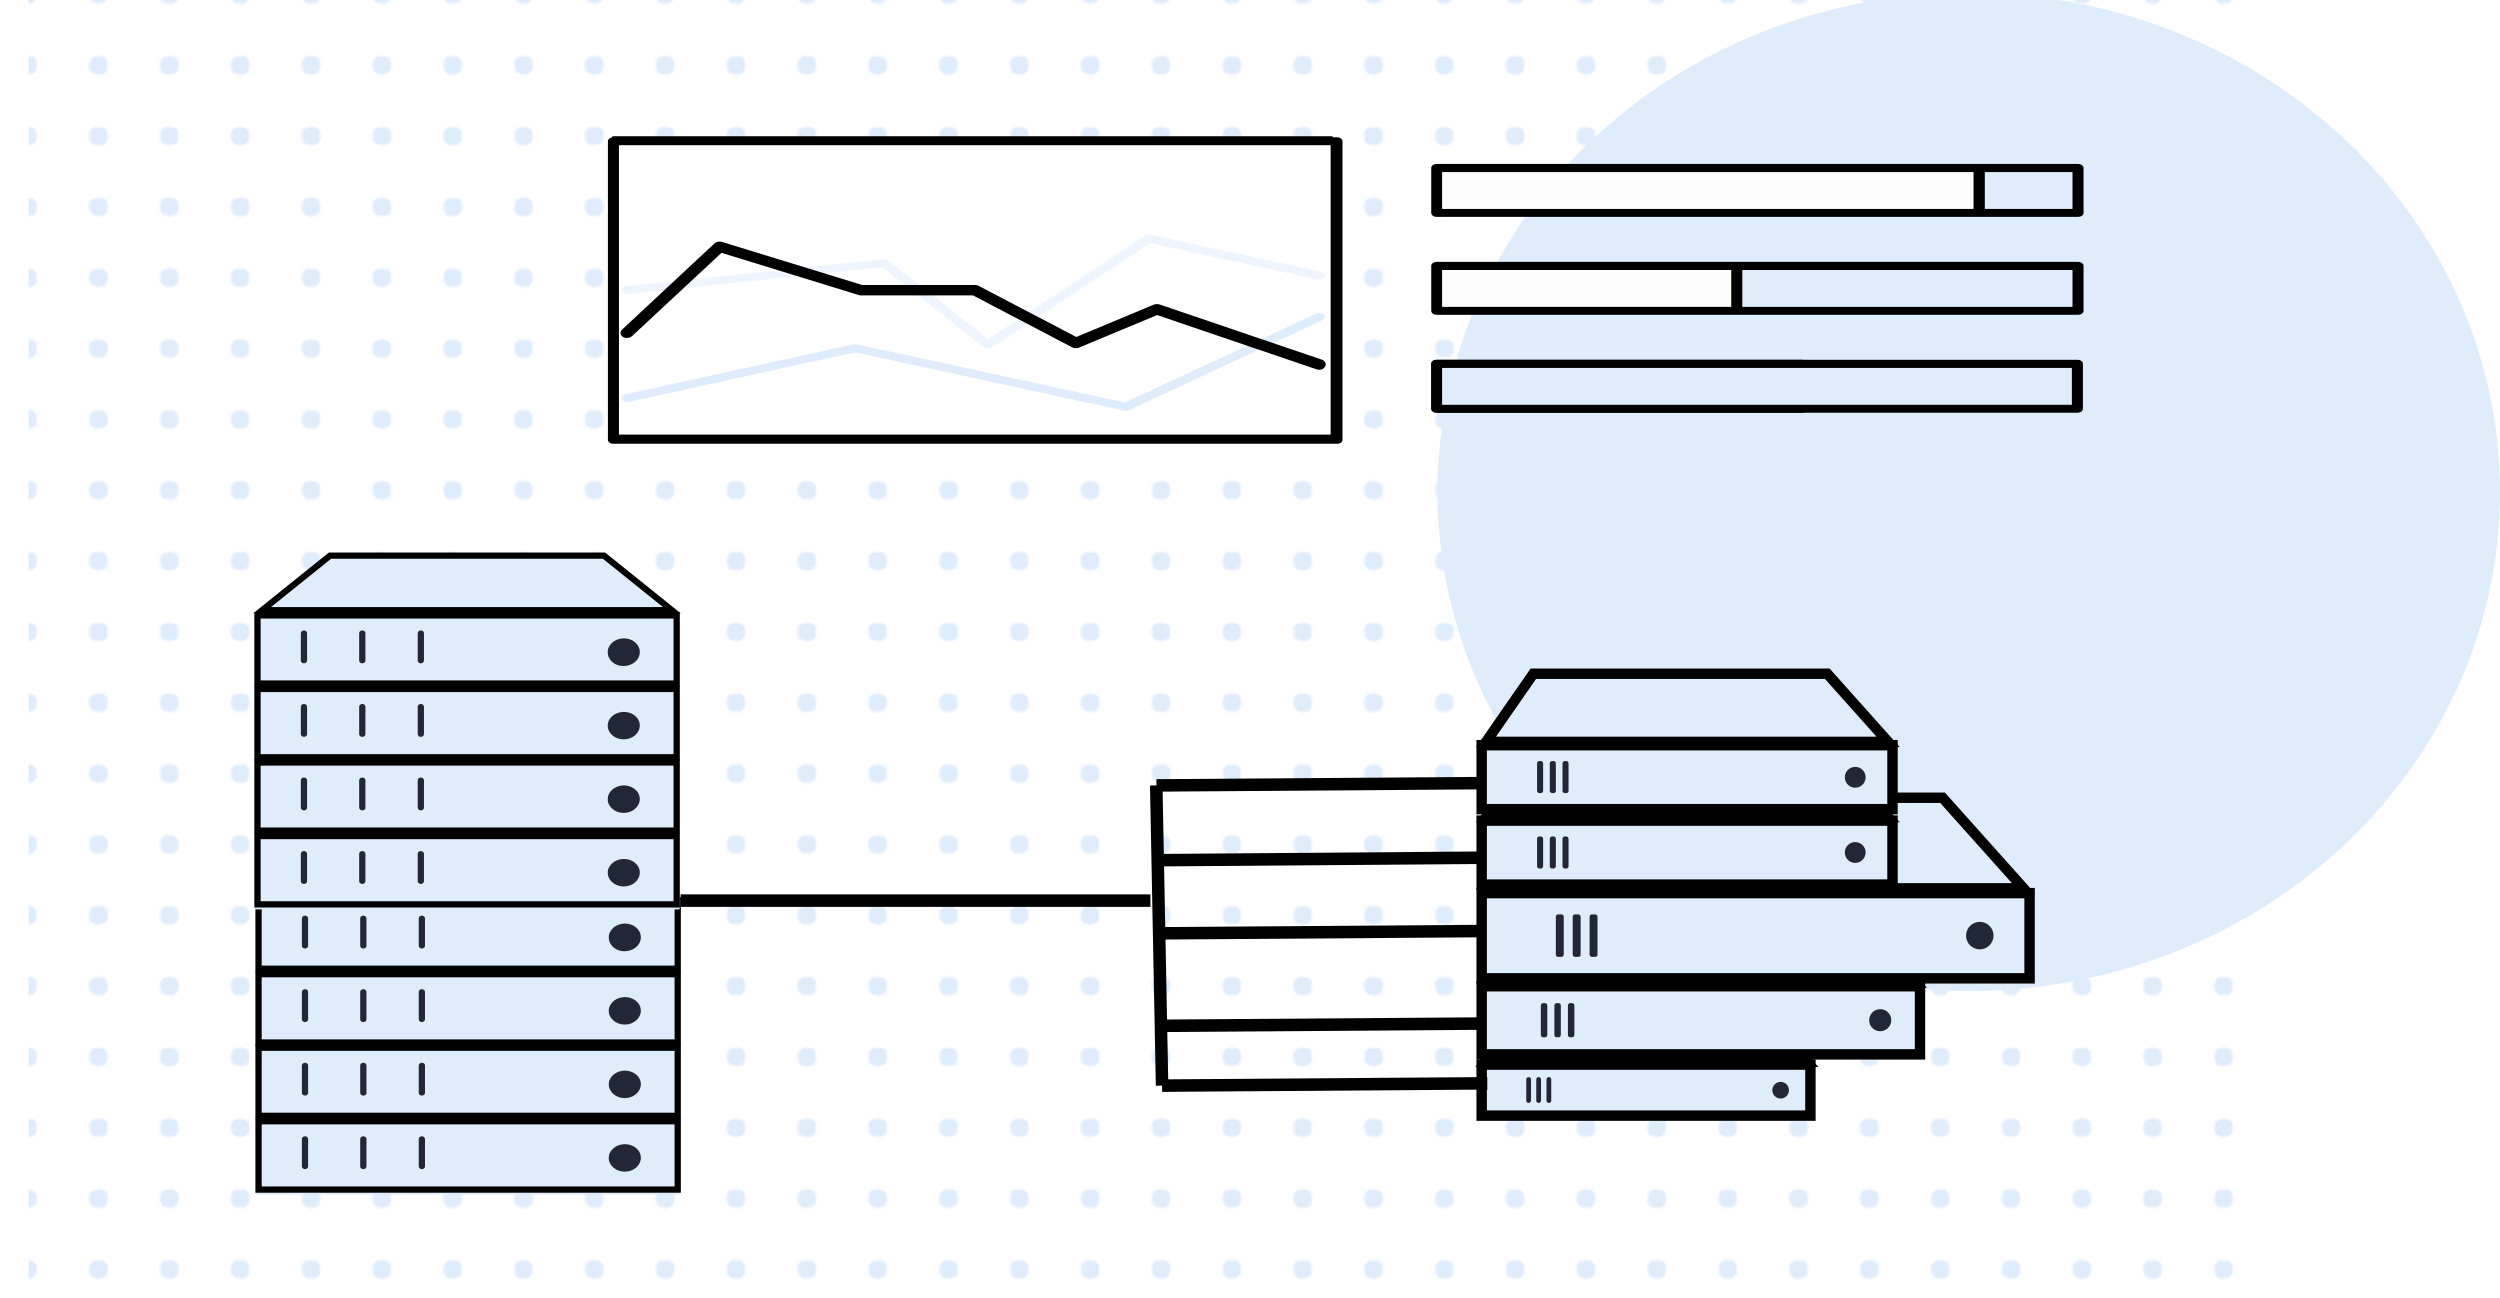 <?xml version="1.0" encoding="UTF-8"?>
<!-- Generator: Adobe Illustrator 25.0.0, SVG Export Plug-In . SVG Version: 6.00 Build 0)  -->
<svg xmlns="http://www.w3.org/2000/svg" xmlns:xlink="http://www.w3.org/1999/xlink" version="1.1" id="Layer_1" x="0px" y="0px" viewBox="0 0 1200 623" style="enable-background:new 0 0 1200 623;" xml:space="preserve">
<style type="text/css">
	.st0{fill:none;}
	.st1{fill:#DFECFC;}
	.st2{fill:url(#SVGID_2_);}
	.st3{fill:#FFFFFF;stroke:#000000;stroke-miterlimit:10;}
	.st4{opacity:0.51;fill:#DFECFC;enable-background:new    ;}
	.st5{fill:#FCFCFC;}
	.st6{stroke:#020000;stroke-miterlimit:10;}
	.st7{fill:#FFFFFF;}
	.st8{fill:none;stroke:#000000;stroke-width:3;stroke-miterlimit:10;}
	.st9{fill:#232639;}
	.st10{fill:#DFECFC;stroke:#000000;stroke-width:5;stroke-miterlimit:10;}
	.st11{fill:none;stroke:#000000;stroke-width:6;stroke-miterlimit:10;}
</style>
<pattern y="623" width="33.8" height="33.9" patternUnits="userSpaceOnUse" id="SVGID_1_" viewBox="0 -33.9 33.8 33.9" style="overflow:visible;">
	<g>
		<rect y="-33.9" class="st0" width="33.8" height="33.9"></rect>
		<g>
			<rect y="-33.9" class="st0" width="33.8" height="33.9"></rect>
			<path class="st1" d="M20.2-20.3c0.7,0.7,1.1,1.7,1.1,2.8v1.1c0,1.2-0.4,2.2-1.1,2.9c-0.7,0.7-1.8,1-3.3,1c-1.4,0-2.5-0.3-3.3-1     s-1.2-1.6-1.2-2.9v-1.1c0-1.2,0.4-2.1,1.2-2.8c0.8-0.7,1.9-1.1,3.3-1.1C18.4-21.4,19.5-21,20.2-20.3z"></path>
		</g>
	</g>
</pattern>
<pattern id="SVGID_2_" xlink:href="#SVGID_1_" patternTransform="matrix(1 0 0 -1 30.438 -16600.771)">
</pattern>
<rect x="13.7" y="-11.2" class="st2" width="1068.9" height="659.2"></rect>
<rect x="294.4" y="65.9" class="st3" width="344.8" height="143.2"></rect>
<ellipse class="st1" cx="945" cy="236.1" rx="255" ry="239.6"></ellipse>
<path class="st1" d="M991.7,268.5c0,16.8-18.5,30.4-41.4,30.4s-41.5-13.6-41.5-30.3c0-16.8,18.5-30.4,41.4-30.4  c12.5,0,24.3,4.1,32.2,11.2C988.4,254.7,991.7,261.5,991.7,268.5"></path>
<path class="st1" d="M856.6,247.6c-16.2-11.8-42.4-11.8-58.6,0c-16.2,11.8-16.2,31,0,42.9c16.2,11.8,42.4,11.8,58.6,0l0,0l0,0  C872.7,278.6,872.7,259.4,856.6,247.6"></path>
<rect x="689.6" y="174.6" class="st4" width="175.3" height="21.6"></rect>
<path d="M864.9,198.1H689.6c-1.5,0-2.6-0.9-2.6-1.9v-21.6c0-1.1,1.2-1.9,2.6-1.9h175.3c1.5,0,2.6,0.9,2.6,1.9v21.6  C867.6,197.3,866.4,198.1,864.9,198.1z M692.2,194.3h170.1v-17.7H692.2V194.3z"></path>
<path d="M641.9,213H294.4c-1.5,0-2.6-0.9-2.6-1.9V67.8c0-1.1,1.2-1.9,2.6-1.9h347.4c1.5,0,2.6,0.9,2.6,1.9V211  C644.5,212.1,643.3,213,641.9,213L641.9,213z M297.1,209.1h342.1V69.7H297.1V209.1z"></path>
<rect x="689.6" y="80.6" class="st5" width="260.4" height="21.6"></rect>
<path d="M997.4,78.7H689.6c-1.5,0-2.6,0.9-2.6,1.9v21.6c0,1.1,1.2,1.9,2.6,1.9h307.9c1.5,0,2.6-0.9,2.6-1.9V80.6  C1000.1,79.6,998.9,78.7,997.4,78.7z M692.2,100.3V82.6h255.1v17.7H692.2z M994.8,100.3h-42.1V82.6h42.1V100.3z"></path>
<rect x="689.6" y="174.6" class="st1" width="307.6" height="21.6"></rect>
<path d="M997.1,198.1H689.6c-1.5,0-2.6-0.9-2.6-1.9v-21.6c0-1.1,1.2-1.9,2.6-1.9h307.6c1.5,0,2.6,0.9,2.6,1.9v21.6  C999.8,197.3,998.6,198.1,997.1,198.1z M692.2,194.3h302.3v-17.7H692.2V194.3z"></path>
<rect x="689.6" y="127.6" class="st5" width="144.1" height="21.6"></rect>
<path d="M997.4,125.7H689.6c-1.5,0-2.6,0.9-2.6,1.9v21.6c0,1.1,1.2,1.9,2.6,1.9h307.9c1.5,0,2.6-0.9,2.6-1.9v-21.6  C1000.1,126.5,998.9,125.7,997.4,125.7z M692.2,147.3v-17.7H831v17.7H692.2z M994.8,147.3H836.3v-17.7h158.5V147.3z"></path>
<path class="st1" d="M540.4,197.2c-0.3,0-0.5,0-0.8-0.1l-129.2-28l-108.6,23.8c-1.4,0.3-2.9-0.2-3.3-1.3s0.3-2.1,1.7-2.4  c0,0,0,0,0.1,0l109.4-23.9c0.5-0.1,1-0.1,1.5,0L540,193.2l91.9-42.7c1.2-0.6,2.9-0.3,3.6,0.6c0.7,0.9,0.4,2-0.8,2.6l-92.9,43.2  C541.4,197.1,540.9,197.2,540.4,197.2z"></path>
<path class="st4" d="M474.2,167.4c-0.7,0-1.4-0.2-1.9-0.6l-48.7-38.5l-122.2,12.8c-1.4,0.2-2.8-0.6-3-1.6c-0.2-1.1,0.8-2,2.2-2.2  l123.5-12.9c0.9-0.1,1.7,0.1,2.3,0.6l47.9,37.8l75.3-49.7c0.7-0.4,1.6-0.6,2.5-0.4l81.8,17.7c1.4,0.3,2.2,1.4,1.8,2.4  s-1.9,1.6-3.3,1.3l-80.3-17.4L476,166.9C475.5,167.3,474.9,167.4,474.2,167.4z"></path>
<path class="st6" d="M633.2,177c-0.4,0-0.8-0.1-1.1-0.2l-76.7-26.1l-37.7,15.7c-0.9,0.4-2,0.3-2.8-0.1l-47.7-25h-54  c-0.4,0-0.7-0.1-1-0.2l-66-20.3L303,161c-0.9,0.8-2.6,1-3.7,0.3s-1.3-1.9-0.4-2.7l44.4-41.4c0.7-0.7,2-0.9,3.1-0.6l67.4,20.7h54.3  c0.6,0,1.1,0.1,1.5,0.4l47,24.6l37.4-15.6c0.7-0.3,1.6-0.3,2.4-0.1l77.9,26.5c1.3,0.5,1.9,1.6,1.3,2.6  C635.2,176.6,634.3,177,633.2,177L633.2,177z"></path>
<path class="st7" d="M356.3,277.9c-6.9,8.3-21.7,10.9-33,5.8c-1.6-0.7-3-1.5-4.3-2.5l-11.7,9.4c16.5,11.6,42.7,11.1,58.5-1  c2.1-1.6,4-3.4,5.6-5.4L356.3,277.9z"></path>
<line class="st0" x1="614.8" y1="438.7" x2="614.8" y2="322.4"></line>
<g>
	<g>
		<g>
			<path class="st1" d="M122.6,432.3l35.7-28.7H291l35.7,28.7v141.1H122.6V432.3z"></path>
			<rect x="124.1" y="432.3" class="st8" width="201.2" height="32.7"></rect>
			<rect x="124.1" y="467.6" class="st8" width="201.2" height="32.8"></rect>
			<rect x="124.1" y="502.9" class="st8" width="201.2" height="32.7"></rect>
			<polygon class="st8" points="158.9,403.6 290.4,403.6 323,429.8 126.3,429.8    "></polygon>
			<rect x="124.1" y="538.2" class="st8" width="201.2" height="32.8"></rect>
			<path class="st9" d="M146.4,455.3c-0.8,0-1.5-0.6-1.5-1.3v-13.2c0-0.7,0.7-1.3,1.5-1.3s1.5,0.6,1.5,1.3V454     C147.9,454.7,147.2,455.3,146.4,455.3z M175.9,454v-13.2c0-0.7-0.7-1.3-1.5-1.3s-1.5,0.6-1.5,1.3V454c0,0.7,0.7,1.3,1.5,1.3     C175.3,455.3,175.9,454.7,175.9,454z M204,454v-13.2c0-0.7-0.7-1.3-1.5-1.3s-1.5,0.6-1.5,1.3V454c0,0.7,0.7,1.3,1.5,1.3     S204,454.7,204,454z M147.9,489.3v-13.2c0-0.7-0.7-1.3-1.5-1.3s-1.5,0.6-1.5,1.3v13.2c0,0.7,0.7,1.3,1.5,1.3     S147.9,490,147.9,489.3L147.9,489.3z M175.9,489.3v-13.2c0-0.7-0.7-1.3-1.5-1.3s-1.5,0.6-1.5,1.3v13.2c0,0.7,0.7,1.3,1.5,1.3     C175.3,490.6,175.9,490,175.9,489.3L175.9,489.3z M204,489.3v-13.2c0-0.7-0.7-1.3-1.5-1.3s-1.5,0.6-1.5,1.3v13.2     c0,0.7,0.7,1.3,1.5,1.3S204,490,204,489.3L204,489.3z M147.9,524.6v-13.2c0-0.7-0.7-1.3-1.5-1.3s-1.5,0.6-1.5,1.3v13.2     c0,0.7,0.7,1.3,1.5,1.3S147.9,525.3,147.9,524.6z M175.9,524.6v-13.2c0-0.7-0.7-1.3-1.5-1.3s-1.5,0.6-1.5,1.3v13.2     c0,0.7,0.7,1.3,1.5,1.3C175.3,525.9,175.9,525.3,175.9,524.6z M204,524.6v-13.2c0-0.7-0.7-1.3-1.5-1.3s-1.5,0.6-1.5,1.3v13.2     c0,0.7,0.7,1.3,1.5,1.3S204,525.3,204,524.6z M147.9,559.9v-13.2c0-0.7-0.7-1.3-1.5-1.3s-1.5,0.6-1.5,1.3v13.2     c0,0.7,0.7,1.3,1.5,1.3S147.9,560.6,147.9,559.9z M175.9,559.9v-13.2c0-0.7-0.7-1.3-1.5-1.3s-1.5,0.6-1.5,1.3v13.2     c0,0.7,0.7,1.3,1.5,1.3S175.9,560.6,175.9,559.9z M204,559.9v-13.2c0-0.7-0.7-1.3-1.5-1.3s-1.5,0.6-1.5,1.3v13.2     c0,0.7,0.7,1.3,1.5,1.3S204,560.6,204,559.9z"></path>
			<path class="st9" d="M299.9,443.3c4.3,0,7.7,2.9,7.7,6.6s-3.4,6.6-7.7,6.7s-7.7-2.9-7.7-6.6l0,0l0,0     C292.2,446.3,295.6,443.4,299.9,443.3L299.9,443.3 M299.9,478.6L299.9,478.6c-4.2,0-7.7,3-7.7,6.6l0,0c0,3.7,3.5,6.6,7.7,6.6     s7.7-3,7.7-6.7S304.1,478.6,299.9,478.6L299.9,478.6 M299.9,513.9L299.9,513.9c-4.2,0-7.7,3-7.7,6.6l0,0c0,3.7,3.5,6.6,7.7,6.6     s7.7-3,7.7-6.7S304.1,513.9,299.9,513.9L299.9,513.9 M299.9,549.2L299.9,549.2c-4.2,0-7.7,3-7.7,6.6l0,0c0,3.7,3.5,6.6,7.7,6.6     c4.3,0,7.7-3,7.7-6.7S304.1,549.2,299.9,549.2L299.9,549.2"></path>
		</g>
		<g>
			<path class="st1" d="M122.1,295.4l35.7-28.7h132.7l35.7,28.7v141.1H122.1V295.4z"></path>
			<rect x="123.6" y="295.4" class="st8" width="201.2" height="32.7"></rect>
			<rect x="123.6" y="330.7" class="st8" width="201.2" height="32.8"></rect>
			<rect x="123.6" y="366" class="st8" width="201.2" height="32.7"></rect>
			<polygon class="st8" points="158.4,266.7 289.9,266.7 322.5,292.9 125.8,292.9    "></polygon>
			<rect x="123.6" y="401.3" class="st8" width="201.2" height="32.8"></rect>
			<path class="st9" d="M145.9,318.4c-0.8,0-1.5-0.6-1.5-1.3v-13.2c0-0.7,0.7-1.3,1.5-1.3s1.5,0.6,1.5,1.3v13.2     C147.4,317.8,146.7,318.4,145.9,318.4z M175.4,317.1v-13.2c0-0.7-0.7-1.3-1.5-1.3s-1.5,0.6-1.5,1.3v13.2c0,0.7,0.7,1.3,1.5,1.3     C174.8,318.4,175.4,317.8,175.4,317.1z M203.5,317.1v-13.2c0-0.7-0.7-1.3-1.5-1.3s-1.5,0.6-1.5,1.3v13.2c0,0.7,0.7,1.3,1.5,1.3     S203.5,317.8,203.5,317.1z M147.4,352.4v-13.2c0-0.7-0.7-1.3-1.5-1.3s-1.5,0.6-1.5,1.3v13.2c0,0.7,0.7,1.3,1.5,1.3     S147.4,353.1,147.4,352.4L147.4,352.4z M175.4,352.4v-13.2c0-0.7-0.7-1.3-1.5-1.3s-1.5,0.6-1.5,1.3v13.2c0,0.7,0.7,1.3,1.5,1.3     C174.8,353.7,175.4,353.1,175.4,352.4L175.4,352.4z M203.5,352.4v-13.2c0-0.7-0.7-1.3-1.5-1.3s-1.5,0.6-1.5,1.3v13.2     c0,0.7,0.7,1.3,1.5,1.3S203.5,353.1,203.5,352.4L203.5,352.4z M147.4,387.7v-13.2c0-0.7-0.7-1.3-1.5-1.3s-1.5,0.6-1.5,1.3v13.2     c0,0.7,0.7,1.3,1.5,1.3S147.4,388.4,147.4,387.7z M175.4,387.7v-13.2c0-0.7-0.7-1.3-1.5-1.3s-1.5,0.6-1.5,1.3v13.2     c0,0.7,0.7,1.3,1.5,1.3C174.8,389,175.4,388.4,175.4,387.7z M203.5,387.7v-13.2c0-0.7-0.7-1.3-1.5-1.3s-1.5,0.6-1.5,1.3v13.2     c0,0.7,0.7,1.3,1.5,1.3S203.5,388.4,203.5,387.7z M147.4,423v-13.2c0-0.7-0.7-1.3-1.5-1.3s-1.5,0.6-1.5,1.3V423     c0,0.7,0.7,1.3,1.5,1.3S147.4,423.7,147.4,423z M175.4,423v-13.2c0-0.7-0.7-1.3-1.5-1.3s-1.5,0.6-1.5,1.3V423     c0,0.7,0.7,1.3,1.5,1.3S175.4,423.7,175.4,423z M203.5,423v-13.2c0-0.7-0.7-1.3-1.5-1.3s-1.5,0.6-1.5,1.3V423     c0,0.7,0.7,1.3,1.5,1.3S203.5,423.7,203.5,423z"></path>
			<path class="st9" d="M299.4,306.4c4.3,0,7.7,2.9,7.7,6.6s-3.4,6.6-7.7,6.7s-7.7-2.9-7.7-6.6l0,0l0,0     C291.7,309.4,295.1,306.5,299.4,306.4L299.4,306.4 M299.4,341.7L299.4,341.7c-4.2,0-7.7,3-7.7,6.6l0,0c0,3.7,3.5,6.6,7.7,6.6     s7.7-3,7.7-6.7S303.6,341.7,299.4,341.7L299.4,341.7 M299.4,377L299.4,377c-4.2,0-7.7,3-7.7,6.6l0,0c0,3.7,3.5,6.6,7.7,6.6     s7.7-3,7.7-6.7S303.6,377,299.4,377L299.4,377 M299.4,412.3L299.4,412.3c-4.2,0-7.7,3-7.7,6.6l0,0c0,3.7,3.5,6.6,7.7,6.6     c4.3,0,7.7-3,7.7-6.7S303.6,412.3,299.4,412.3L299.4,412.3"></path>
		</g>
	</g>
	<g>
		<g>
			<polygon class="st10" points="731,483.5 712.9,509.7 867.3,509.7 843.9,483.5    "></polygon>
			<rect x="711.2" y="511" class="st10" width="157.8" height="24.5"></rect>
			<circle class="st9" cx="854.7" cy="523.3" r="4"></circle>
			<g>
				<path class="st9" d="M733.8,529.4h-0.1c-0.6,0-1.1-0.5-1.1-1.1v-10.2c0-0.6,0.5-1.1,1.1-1.1h0.1c0.6,0,1.1,0.5,1.1,1.1v10.2      C734.8,528.9,734.3,529.4,733.8,529.4z"></path>
				<path class="st9" d="M738.6,529.4h-0.1c-0.6,0-1.1-0.5-1.1-1.1v-10.2c0-0.6,0.5-1.1,1.1-1.1h0.1c0.6,0,1.1,0.5,1.1,1.1v10.2      C739.7,528.9,739.2,529.4,738.6,529.4z"></path>
				<path class="st9" d="M743.5,529.4h-0.1c-0.6,0-1.1-0.5-1.1-1.1v-10.2c0-0.6,0.5-1.1,1.1-1.1h0.1c0.6,0,1.1,0.5,1.1,1.1v10.2      C744.6,528.9,744.1,529.4,743.5,529.4z"></path>
			</g>
		</g>
		<g>
			<polygon class="st10" points="737.6,436.7 713.5,471.6 919.3,471.6 888.2,436.7    "></polygon>
			<rect x="711.2" y="473.4" class="st10" width="210.4" height="32.7"></rect>
			<circle class="st9" cx="902.5" cy="489.7" r="5.3"></circle>
			<g>
				<path class="st9" d="M741.6,497.9h-0.9c-0.6,0-1.1-0.5-1.1-1.1v-14.2c0-0.6,0.5-1.1,1.1-1.1h0.9c0.6,0,1.1,0.5,1.1,1.1v14.2      C742.7,497.4,742.2,497.9,741.6,497.9z"></path>
				<path class="st9" d="M748.1,497.9h-0.9c-0.6,0-1.1-0.5-1.1-1.1v-14.2c0-0.6,0.5-1.1,1.1-1.1h0.9c0.6,0,1.1,0.5,1.1,1.1v14.2      C749.2,497.4,748.7,497.9,748.1,497.9z"></path>
				<path class="st9" d="M754.6,497.9h-0.9c-0.6,0-1.1-0.5-1.1-1.1v-14.2c0-0.6,0.5-1.1,1.1-1.1h0.9c0.6,0,1.1,0.5,1.1,1.1v14.2      C755.7,497.4,755.2,497.9,754.6,497.9z"></path>
			</g>
		</g>
		<g>
			<polygon class="st10" points="744.2,382.9 714,426.4 971.3,426.4 932.4,382.9    "></polygon>
			<rect x="711.2" y="428.7" class="st10" width="263" height="40.9"></rect>
			<circle class="st9" cx="950.3" cy="449.1" r="6.6"></circle>
			<g>
				<path class="st9" d="M749.5,459.3h-1.6c-0.6,0-1.1-0.5-1.1-1.1V440c0-0.6,0.5-1.1,1.1-1.1h1.6c0.6,0,1.1,0.5,1.1,1.1v18.3      C750.5,458.9,750.1,459.3,749.5,459.3z"></path>
				<path class="st9" d="M757.6,459.3H756c-0.6,0-1.1-0.5-1.1-1.1V440c0-0.6,0.5-1.1,1.1-1.1h1.6c0.6,0,1.1,0.5,1.1,1.1v18.3      C758.7,458.9,758.2,459.3,757.6,459.3z"></path>
				<path class="st9" d="M765.7,459.3h-1.6c-0.6,0-1.1-0.5-1.1-1.1V440c0-0.6,0.5-1.1,1.1-1.1h1.6c0.6,0,1.1,0.5,1.1,1.1v18.3      C766.8,458.9,766.3,459.3,765.7,459.3z"></path>
			</g>
		</g>
		<g>
			<polygon class="st10" points="736,359.5 713.3,392.2 906.3,392.2 877.1,359.5    "></polygon>
			<rect x="711.2" y="393.9" class="st10" width="197.2" height="30.7"></rect>
			<circle class="st9" cx="890.5" cy="409.2" r="5"></circle>
			<g>
				<path class="st9" d="M739.6,416.9h-0.7c-0.6,0-1.1-0.5-1.1-1.1v-13.2c0-0.6,0.5-1.1,1.1-1.1h0.7c0.6,0,1.1,0.5,1.1,1.1v13.2      C740.7,416.4,740.2,416.9,739.6,416.9z"></path>
				<path class="st9" d="M745.7,416.9H745c-0.6,0-1.1-0.5-1.1-1.1v-13.2c0-0.6,0.5-1.1,1.1-1.1h0.7c0.6,0,1.1,0.5,1.1,1.1v13.2      C746.8,416.4,746.3,416.9,745.7,416.9z"></path>
				<path class="st9" d="M751.8,416.9h-0.7c-0.6,0-1.1-0.5-1.1-1.1v-13.2c0-0.6,0.5-1.1,1.1-1.1h0.7c0.6,0,1.1,0.5,1.1,1.1v13.2      C752.9,416.4,752.4,416.9,751.8,416.9z"></path>
			</g>
		</g>
		<g>
			<polygon class="st10" points="736,323.4 713.3,356.1 906.3,356.1 877.1,323.4    "></polygon>
			<rect x="711.2" y="357.7" class="st10" width="197.2" height="30.7"></rect>
			<circle class="st9" cx="890.5" cy="373.1" r="5"></circle>
			<g>
				<path class="st9" d="M739.6,380.7h-0.7c-0.6,0-1.1-0.5-1.1-1.1v-13.2c0-0.6,0.5-1.1,1.1-1.1h0.7c0.6,0,1.1,0.5,1.1,1.1v13.2      C740.7,380.3,740.2,380.7,739.6,380.7z"></path>
				<path class="st9" d="M745.7,380.7H745c-0.6,0-1.1-0.5-1.1-1.1v-13.2c0-0.6,0.5-1.1,1.1-1.1h0.7c0.6,0,1.1,0.5,1.1,1.1v13.2      C746.8,380.3,746.3,380.7,745.7,380.7z"></path>
				<path class="st9" d="M751.8,380.7h-0.7c-0.6,0-1.1-0.5-1.1-1.1v-13.2c0-0.6,0.5-1.1,1.1-1.1h0.7c0.6,0,1.1,0.5,1.1,1.1v13.2      C752.9,380.3,752.4,380.7,751.8,380.7z"></path>
			</g>
		</g>
	</g>
	<g>
		<line class="st11" x1="326.7" y1="432.3" x2="552.2" y2="432.3"></line>
		<line class="st11" x1="555" y1="377" x2="557.8" y2="521.1"></line>
	</g>
	<line class="st11" x1="555.1" y1="377" x2="711.2" y2="375.9"></line>
	<line class="st11" x1="555.3" y1="412.9" x2="711.5" y2="411.7"></line>
	<line class="st11" x1="555.6" y1="448" x2="711.8" y2="446.9"></line>
	<line class="st11" x1="555.9" y1="492.4" x2="712.1" y2="491.3"></line>
	<line class="st11" x1="557.8" y1="521.1" x2="713.9" y2="520"></line>
</g>
</svg>
